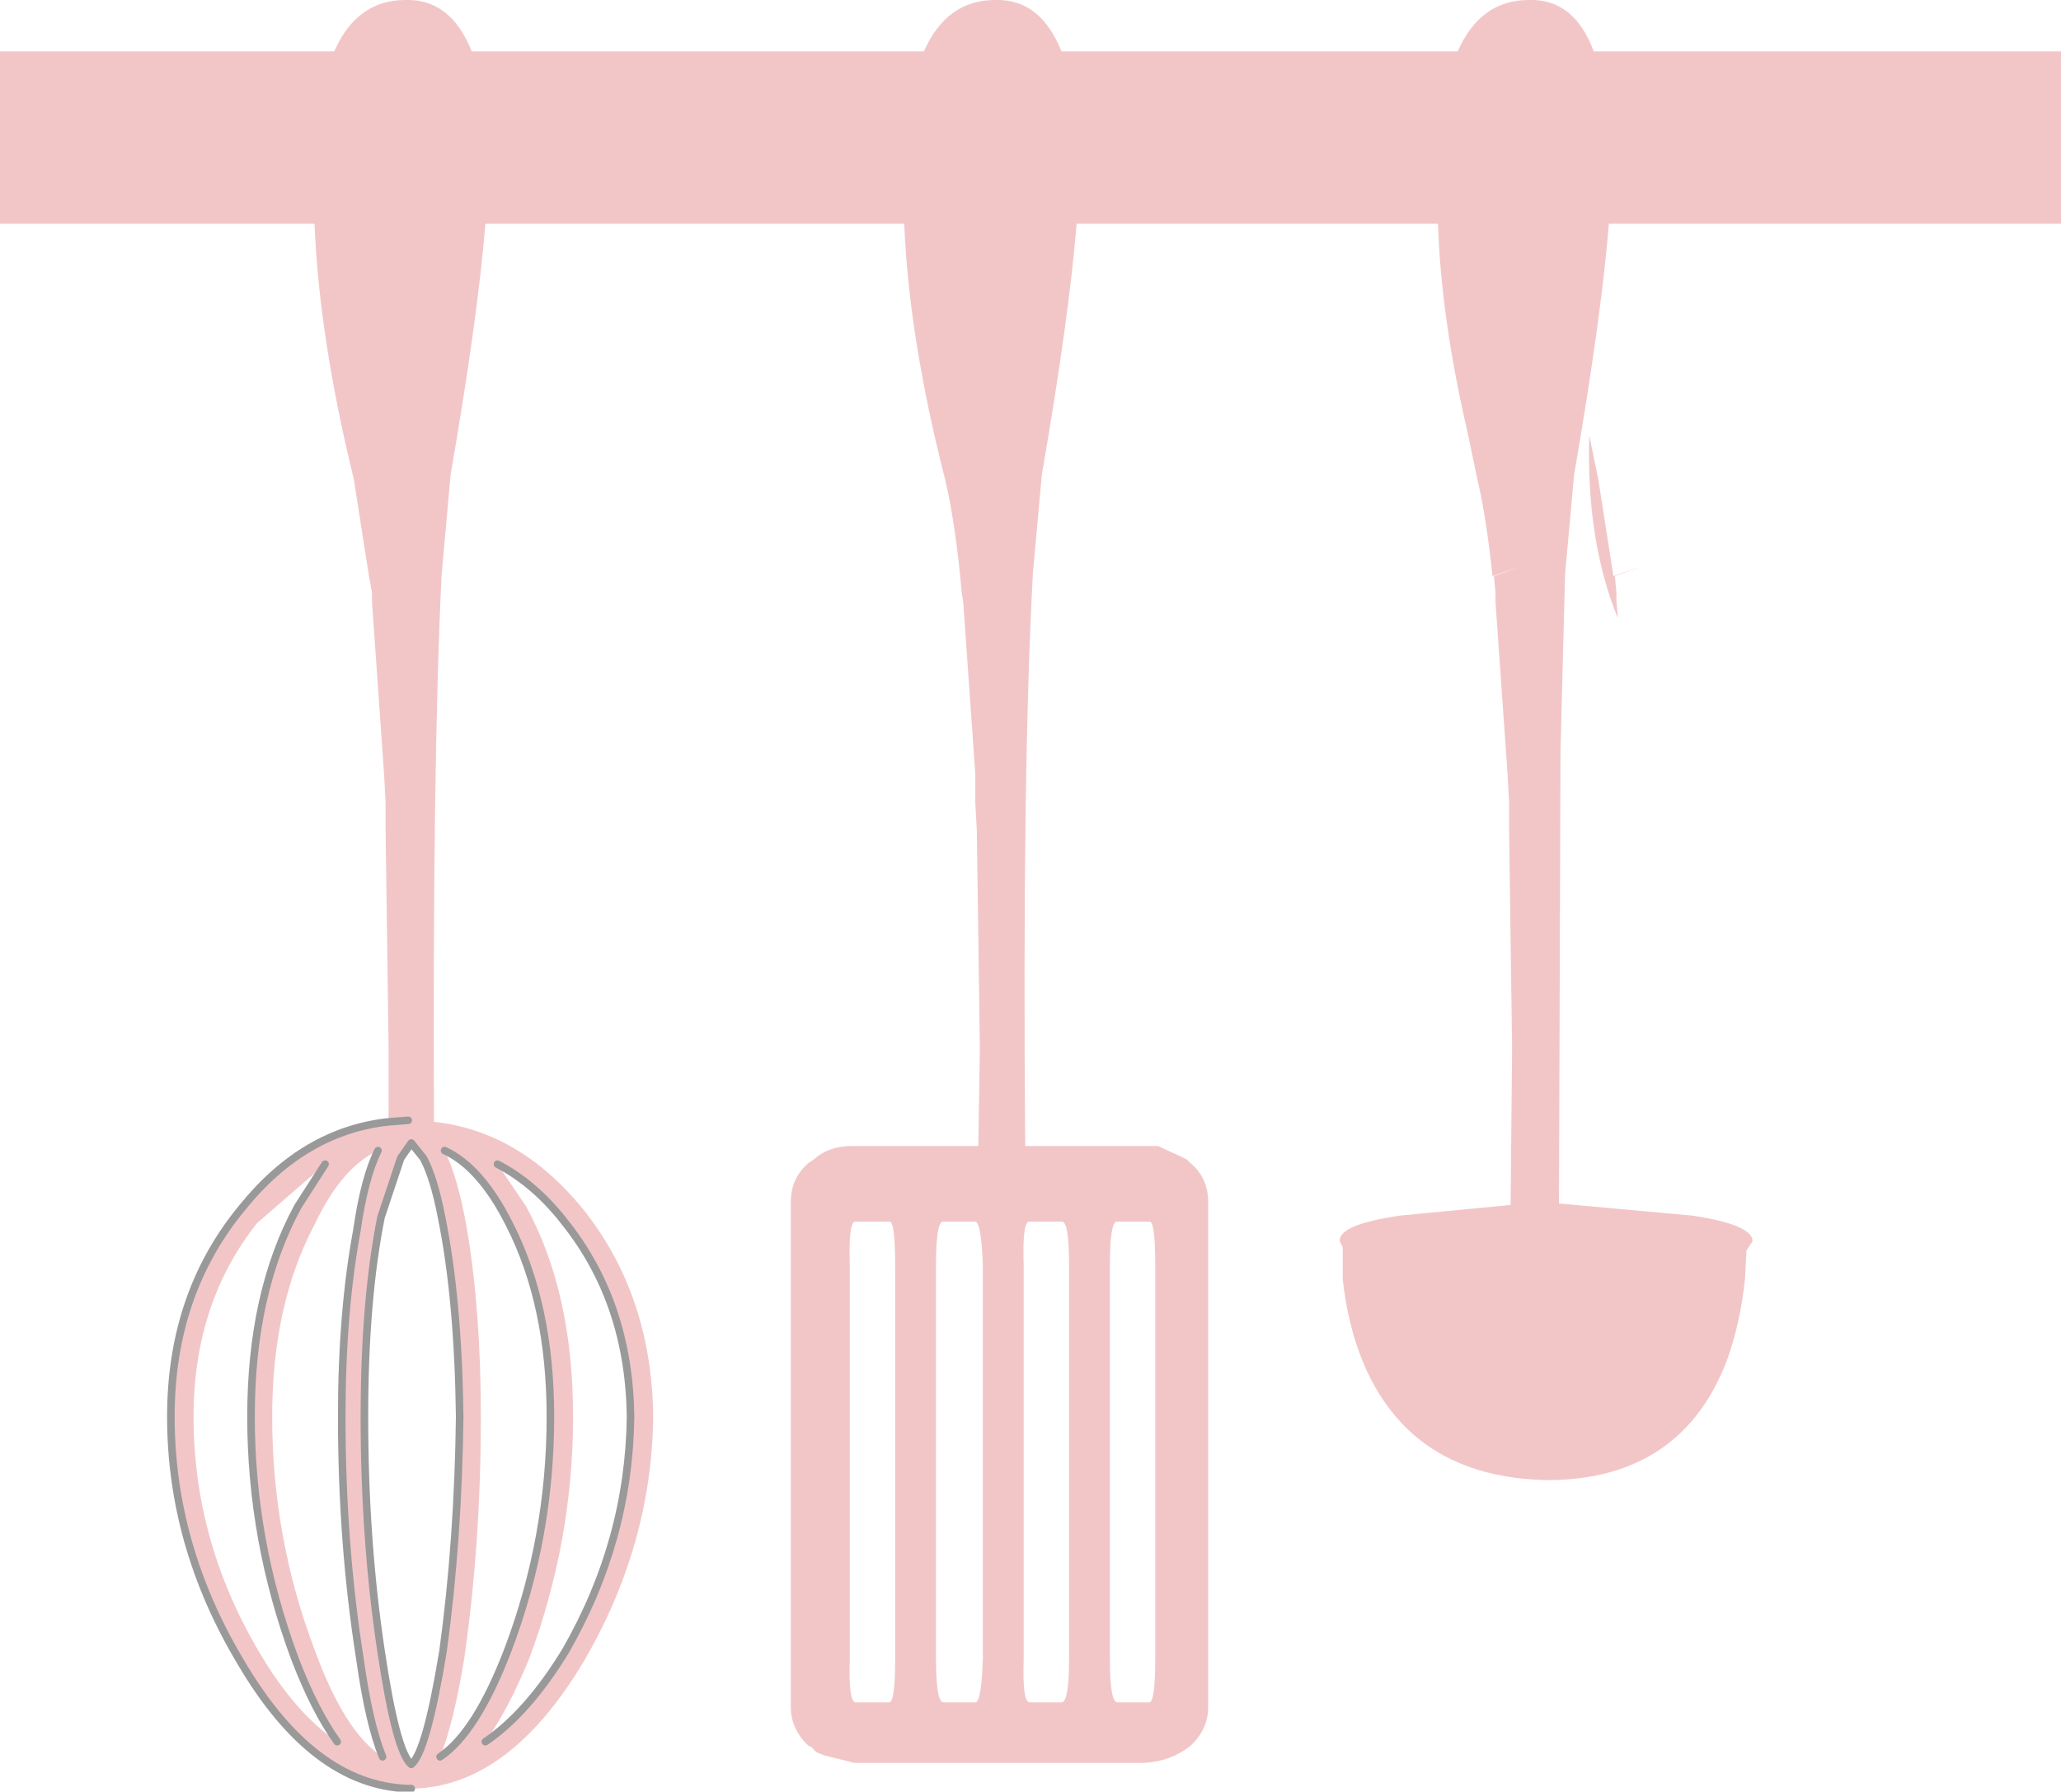 <?xml version="1.0" encoding="UTF-8" standalone="no"?>
<svg xmlns:xlink="http://www.w3.org/1999/xlink" height="59.25px" width="68.15px" xmlns="http://www.w3.org/2000/svg">
  <g transform="matrix(1.0, 0.0, 0.0, 1.0, 98.95, 70.4)">
    <path d="M-46.1 -54.55 L-45.6 -51.35 -44.55 -51.7 -45.55 -51.35 -45.5 -50.8 -45.5 -50.5 -45.45 -49.95 Q-46.5 -52.5 -46.4 -56.0 L-46.1 -54.55" fill="#d02f30" fill-opacity="0.271" fill-rule="evenodd" stroke="none"/>
    <path d="M-86.1 -33.3 L-86.1 -35.7 -86.1 -35.75 -86.2 -42.95 -86.2 -43.85 -86.25 -44.8 -86.65 -50.5 -86.65 -50.8 -86.75 -51.35 -87.25 -54.55 Q-88.4 -59.25 -88.55 -63.0 L-98.95 -63.0 -98.95 -68.7 -87.9 -68.7 Q-87.15 -70.4 -85.55 -70.4 -84.05 -70.45 -83.35 -68.7 L-68.4 -68.7 Q-67.65 -70.4 -66.05 -70.4 -64.55 -70.45 -63.85 -68.7 L-50.75 -68.7 Q-50.0 -70.4 -48.4 -70.4 -46.9 -70.45 -46.25 -68.7 L-30.8 -68.7 -30.8 -63.0 -45.75 -63.0 Q-46.0 -59.9 -46.9 -54.7 L-47.2 -51.4 -47.2 -51.35 -47.35 -45.55 -47.4 -30.6 -43.0 -30.2 Q-41.0 -29.9 -41.0 -29.35 L-41.2 -29.05 -41.25 -28.1 Q-41.4 -26.65 -41.85 -25.4 -43.35 -21.5 -47.7 -21.45 -52.3 -21.5 -53.9 -25.4 -54.4 -26.65 -54.55 -28.1 L-54.55 -29.15 -54.65 -29.35 Q-54.7 -29.9 -52.65 -30.2 L-49.0 -30.55 -48.95 -35.7 -48.95 -35.75 -49.05 -42.95 -49.05 -43.85 -49.1 -44.8 -49.5 -50.5 -49.5 -50.8 -49.55 -51.35 -48.55 -51.7 -49.6 -51.35 Q-49.8 -53.3 -50.1 -54.55 L-50.4 -56.0 Q-51.3 -59.85 -51.4 -63.0 L-63.35 -63.0 Q-63.6 -59.9 -64.5 -54.7 L-64.8 -51.4 -64.8 -51.35 Q-65.15 -44.85 -65.05 -32.5 L-61.1 -32.5 -60.9 -32.5 -60.65 -32.5 -60.55 -32.45 -59.9 -32.15 -59.7 -32.05 -59.6 -31.95 Q-59.0 -31.45 -59.0 -30.65 L-59.0 -13.95 Q-59.0 -13.2 -59.6 -12.65 -60.25 -12.15 -61.1 -12.1 L-70.7 -12.1 -71.7 -12.35 -71.95 -12.45 -72.15 -12.65 -72.2 -12.65 Q-72.8 -13.2 -72.8 -13.95 L-72.8 -30.65 Q-72.8 -31.45 -72.2 -31.95 L-72.05 -32.05 Q-71.55 -32.5 -70.8 -32.5 L-66.6 -32.5 -66.55 -35.7 -66.55 -35.75 -66.65 -42.95 -66.7 -43.85 -66.7 -44.8 -67.1 -50.5 -67.15 -50.8 -67.2 -51.35 -66.3 -51.7 -67.2 -51.35 Q-67.4 -53.3 -67.7 -54.55 -68.9 -59.25 -69.05 -63.0 L-82.9 -63.0 Q-83.15 -59.9 -84.05 -54.7 L-84.35 -51.35 Q-84.65 -45.1 -84.6 -33.3 -81.8 -33.0 -79.7 -30.45 -77.4 -27.6 -77.35 -23.55 -77.4 -19.3 -79.65 -15.45 -82.1 -11.35 -85.25 -11.25 L-85.35 -11.25 -85.45 -11.25 Q-88.6 -11.35 -91.0 -15.45 -93.3 -19.3 -93.3 -23.55 -93.3 -27.6 -90.95 -30.45 -88.9 -33.0 -86.1 -33.3 L-85.45 -33.35 -86.1 -33.3 M-86.45 -32.35 Q-87.65 -31.8 -88.55 -29.9 -89.95 -27.25 -89.95 -23.55 -89.95 -19.55 -88.55 -15.85 -87.55 -13.1 -86.3 -12.3 -86.75 -13.4 -87.05 -15.55 -87.65 -19.35 -87.65 -23.55 -87.65 -27.0 -87.15 -29.7 -86.9 -31.45 -86.45 -32.35 M-87.8 -12.8 Q-88.55 -13.85 -89.2 -15.55 -90.65 -19.45 -90.65 -23.55 -90.65 -27.65 -89.1 -30.5 L-88.2 -31.9 -90.45 -29.95 Q-92.55 -27.3 -92.55 -23.55 -92.55 -19.45 -90.4 -15.8 -89.2 -13.75 -87.8 -12.8 M-69.55 -30.0 L-70.65 -30.0 Q-70.9 -30.05 -70.85 -28.55 L-70.85 -15.55 Q-70.9 -14.1 -70.65 -14.1 L-69.55 -14.1 Q-69.35 -14.1 -69.35 -15.55 L-69.35 -28.55 Q-69.35 -30.05 -69.55 -30.0 M-85.7 -32.1 L-86.35 -30.15 Q-86.9 -27.4 -86.9 -23.55 -86.9 -19.45 -86.35 -15.8 -85.85 -12.45 -85.35 -12.05 -84.85 -12.45 -84.3 -15.8 -83.8 -19.45 -83.75 -23.55 -83.8 -27.45 -84.35 -30.15 -84.6 -31.45 -84.95 -32.1 L-85.35 -32.6 -85.7 -32.1 M-84.25 -32.35 Q-83.8 -31.45 -83.5 -29.7 -83.05 -27.0 -83.05 -23.55 -83.05 -19.35 -83.6 -15.55 -83.95 -13.4 -84.4 -12.3 -83.2 -13.1 -82.15 -15.85 -80.75 -19.55 -80.75 -23.55 -80.75 -27.25 -82.1 -29.9 -83.05 -31.8 -84.25 -32.35 M-82.5 -31.9 L-81.55 -30.5 Q-80.0 -27.65 -80.0 -23.55 -80.0 -19.45 -81.45 -15.55 -82.15 -13.85 -82.9 -12.8 -81.5 -13.75 -80.25 -15.8 -78.15 -19.45 -78.1 -23.55 -78.15 -27.3 -80.25 -29.95 -81.25 -31.25 -82.5 -31.9 M-60.95 -30.0 L-62.0 -30.0 Q-62.25 -30.05 -62.25 -28.55 L-62.25 -15.55 Q-62.25 -14.1 -62.0 -14.1 L-60.95 -14.1 Q-60.75 -14.1 -60.75 -15.55 L-60.75 -28.55 Q-60.75 -30.05 -60.95 -30.0 M-66.7 -30.0 L-67.75 -30.0 Q-68.0 -30.05 -68.0 -28.55 L-68.0 -15.55 Q-68.0 -14.1 -67.75 -14.1 L-66.7 -14.1 Q-66.5 -14.1 -66.45 -15.55 L-66.45 -28.55 Q-66.5 -29.95 -66.7 -30.0 M-63.85 -30.0 L-64.9 -30.0 Q-65.15 -30.05 -65.1 -28.55 L-65.1 -15.55 Q-65.15 -14.1 -64.9 -14.1 L-63.85 -14.1 Q-63.6 -14.1 -63.6 -15.55 L-63.6 -28.55 Q-63.6 -30.05 -63.85 -30.0" fill="#d02f30" fill-opacity="0.271" fill-rule="evenodd" stroke="none"/>
    <path d="M-86.1 -33.3 L-85.45 -33.35 M-86.1 -33.3 Q-88.9 -33.0 -90.95 -30.45 -93.3 -27.6 -93.3 -23.55 -93.3 -19.3 -91.0 -15.45 -88.6 -11.35 -85.45 -11.25 L-85.35 -11.25 M-86.45 -32.35 Q-86.9 -31.45 -87.15 -29.7 -87.65 -27.0 -87.65 -23.55 -87.65 -19.35 -87.05 -15.55 -86.75 -13.4 -86.3 -12.3 M-88.2 -31.9 L-89.1 -30.5 Q-90.65 -27.65 -90.65 -23.55 -90.65 -19.45 -89.2 -15.55 -88.55 -13.85 -87.8 -12.8 M-85.7 -32.1 L-85.35 -32.6 -84.95 -32.1 Q-84.6 -31.45 -84.35 -30.15 -83.8 -27.45 -83.75 -23.55 -83.8 -19.45 -84.3 -15.8 -84.85 -12.45 -85.35 -12.05 -85.85 -12.45 -86.35 -15.8 -86.9 -19.45 -86.9 -23.55 -86.9 -27.4 -86.35 -30.15 L-85.7 -32.1 M-84.25 -32.35 Q-83.05 -31.8 -82.1 -29.9 -80.75 -27.25 -80.75 -23.55 -80.75 -19.55 -82.15 -15.85 -83.2 -13.1 -84.4 -12.3 M-82.5 -31.9 Q-81.25 -31.25 -80.25 -29.95 -78.15 -27.3 -78.1 -23.55 -78.15 -19.45 -80.25 -15.8 -81.5 -13.75 -82.9 -12.8" fill="none" stroke="#999999" stroke-linecap="round" stroke-linejoin="round" stroke-width="0.25"/>
  </g>
</svg>
